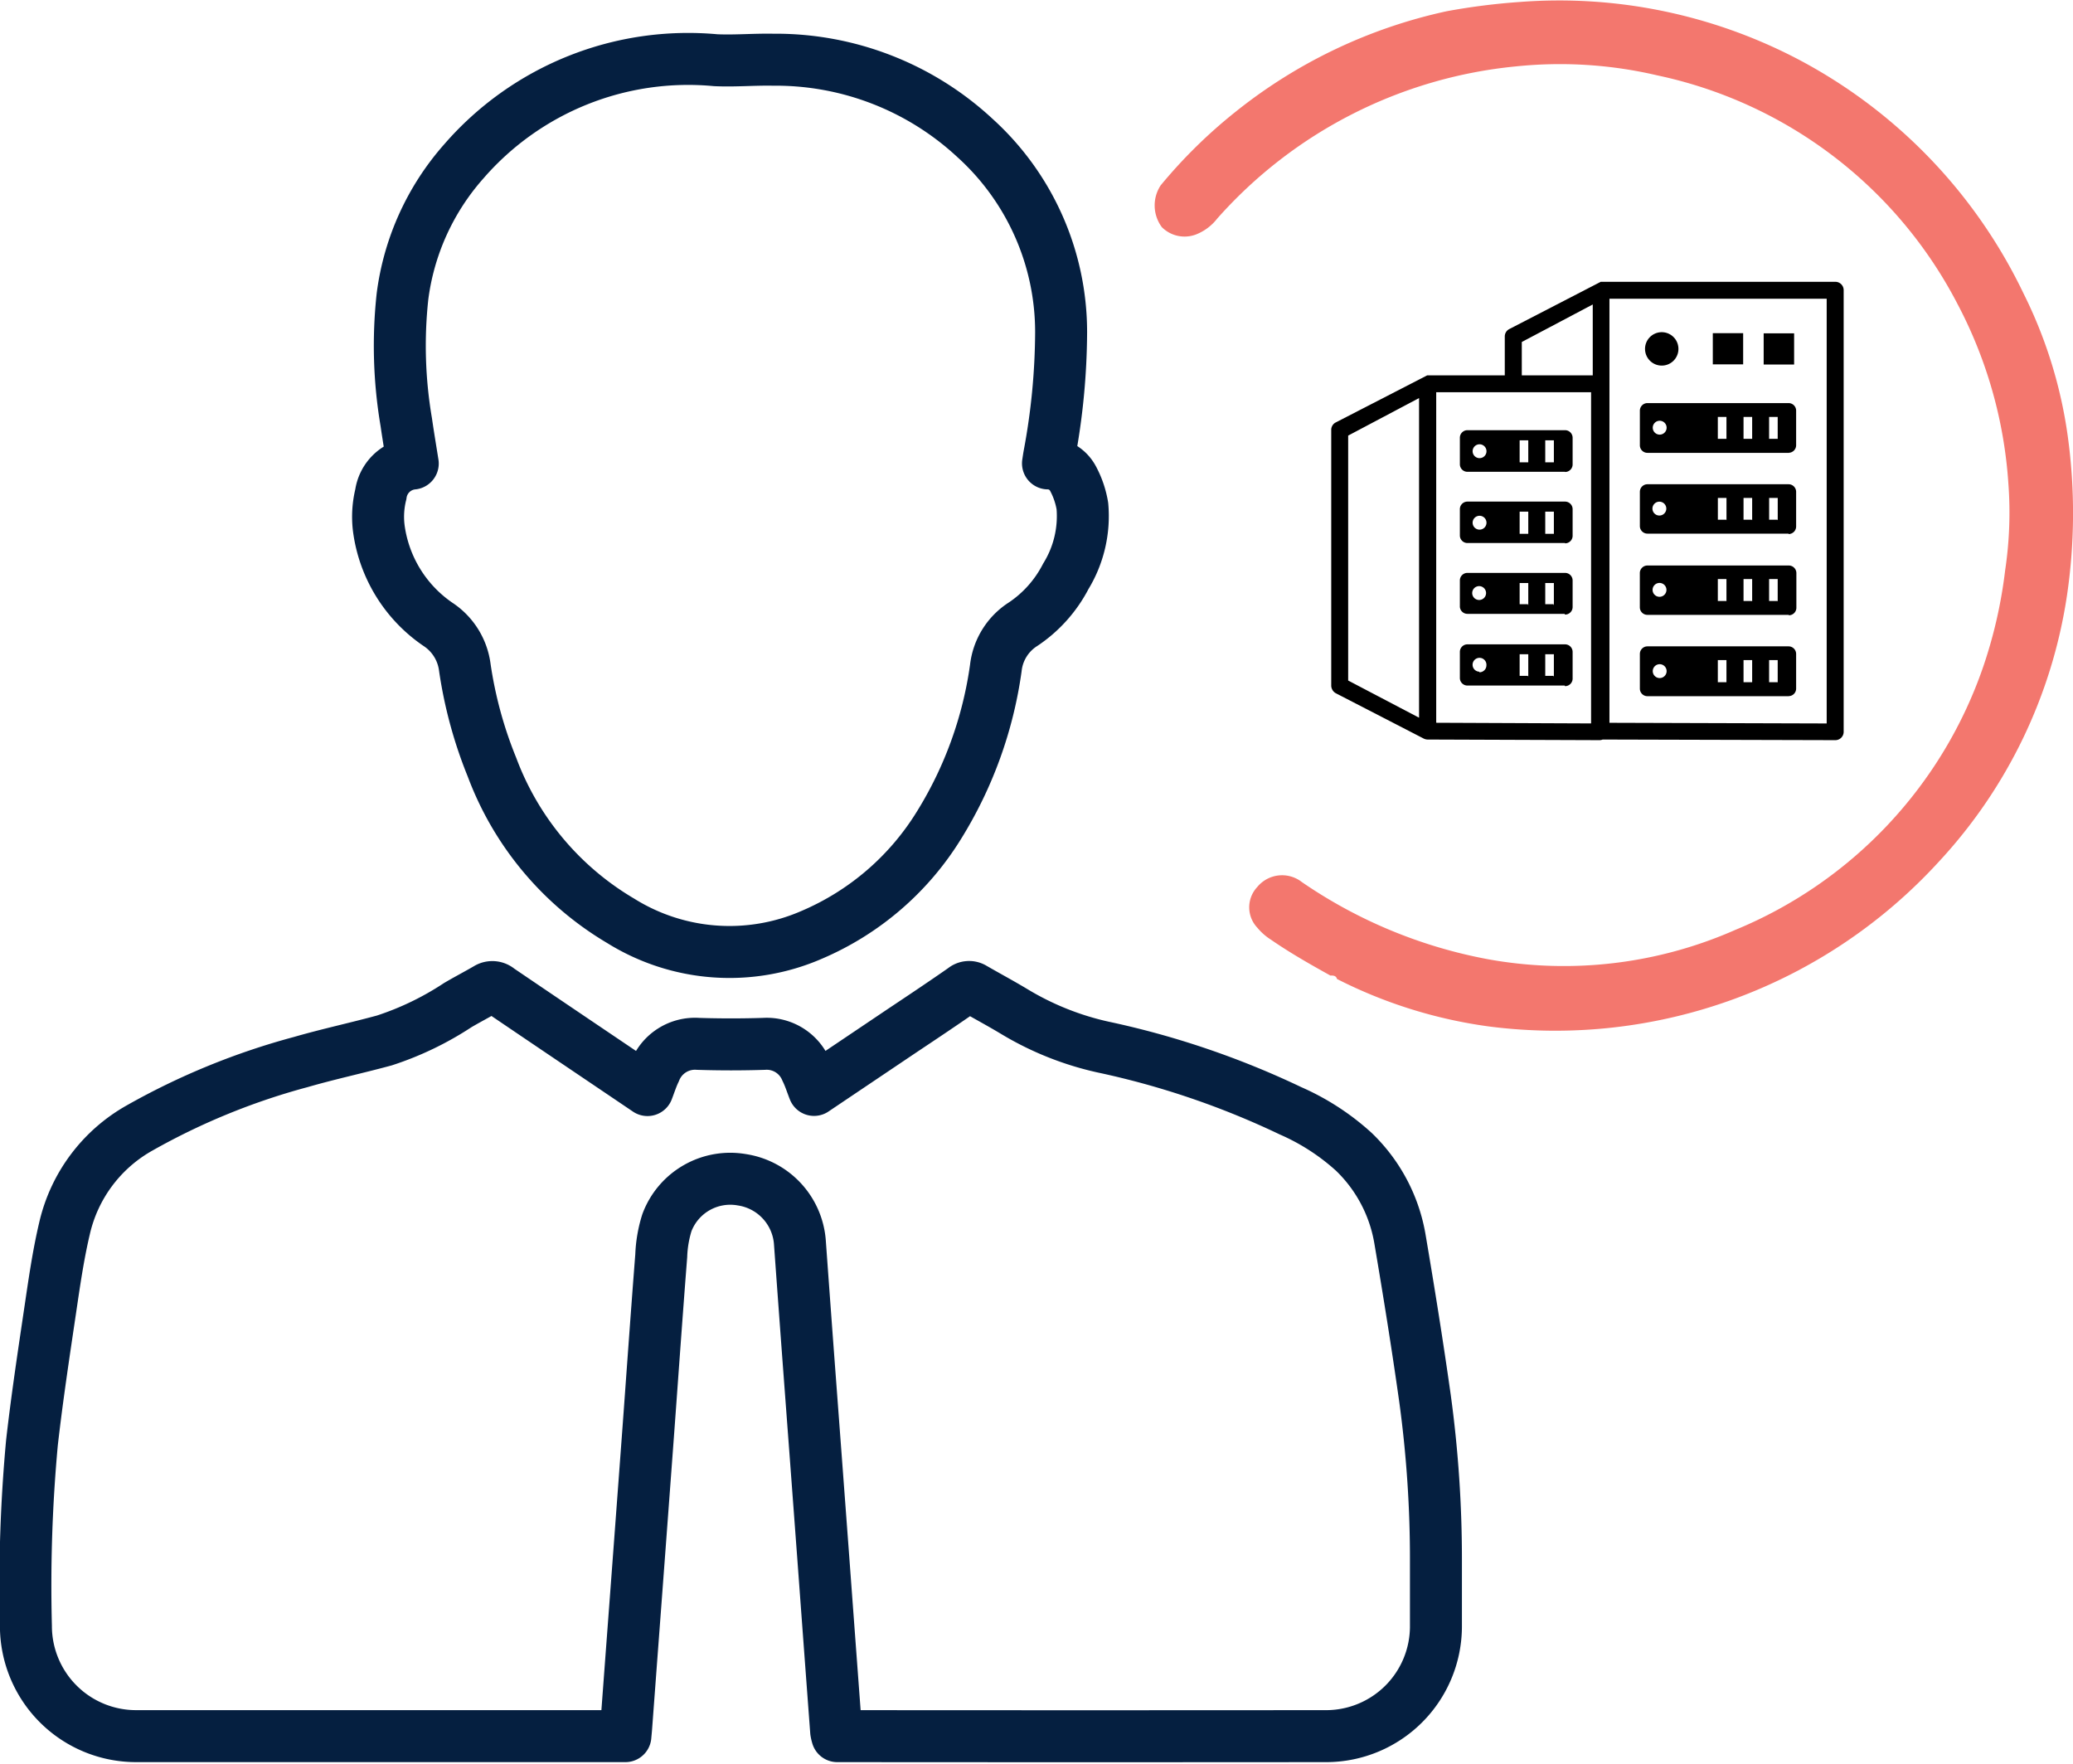 <svg xmlns="http://www.w3.org/2000/svg" xmlns:xlink="http://www.w3.org/1999/xlink" width="59.831" height="50.916" viewBox="0 0 59.831 50.916">
  <defs>
    <clipPath id="clip-path">
      <rect id="Rectangle_268" data-name="Rectangle 268" width="14.794" height="13.23" fill="none"/>
    </clipPath>
  </defs>
  <g id="Group_847" data-name="Group 847" transform="translate(-487.697 -7052.113)">
    <g id="Group_845" data-name="Group 845" transform="translate(526.119 7060.245)">
      <g id="Group_194" data-name="Group 194" transform="translate(0 0)" clip-path="url(#clip-path)">
        <path id="Path_462" data-name="Path 462" d="M9.54,2.418a.482.482,0,1,1,.481-.481.481.481,0,0,1-.481.481m2.349-.035h-.876v-.9h.876Zm1.324,2.553H9.13a.218.218,0,0,1-.222-.215v-1A.219.219,0,0,1,9.125,3.5H13.2a.218.218,0,0,1,.218.218v1a.218.218,0,0,1-.213.216ZM0,11.657H0a.258.258,0,0,0,.148.224l2.521,1.3a.265.265,0,0,0,.12.028H2.8l4.942.018a.238.238,0,0,0,.091-.018l6.716.018a.241.241,0,0,0,.241-.241V.241A.241.241,0,0,0,14.553,0H7.779L5.139,1.364a.24.24,0,0,0-.13.214V2.7H2.769L.12,4.064A.24.24,0,0,0,0,4.278ZM7.548,2.7H5.5V1.737L7.548.654ZM8.03.488H14.3V12.745L8.03,12.726ZM.489,4.438,2.535,3.355v9.224L.489,11.506V4.438M3.027,3.187H7.5v9.557l-4.47-.019V3.187m10.18,8.771H9.13a.218.218,0,0,1-.222-.213V10.738a.219.219,0,0,1,.218-.218H13.2a.219.219,0,0,1,.218.218v1a.217.217,0,0,1-.215.218h0ZM9.48,11.435a.2.2,0,1,1,.2-.2.2.2,0,0,1-.2.2m1.926.12h-.248v-.638h.249v.638Zm.739,0H11.9v-.638h.249v.638Zm.739,0h-.246v-.638h.248v.644Zm.322-1.944H9.13A.218.218,0,0,1,8.907,9.4v-1a.219.219,0,0,1,.222-.213h4.078a.219.219,0,0,1,.218.218v1a.217.217,0,0,1-.216.218h0ZM9.475,9.09a.2.2,0,1,1,.2-.2.2.2,0,0,1-.2.2m1.926.121h-.243V8.577h.249v.644Zm.739,0H11.9V8.577h.249v.644Zm.739,0h-.241V8.577h.248v.644ZM13.2,7.267H9.13a.219.219,0,0,1-.222-.207v-1a.219.219,0,0,1,.218-.218H13.2a.219.219,0,0,1,.218.218v1a.218.218,0,0,1-.217.219h0ZM9.471,6.745a.2.2,0,1,1,.2-.2.2.2,0,0,1-.2.2h0m1.926.12h-.238V6.237h.249V6.88Zm.739,0H11.9V6.237h.249V6.88Zm.739,0h-.236V6.237h.248V6.88ZM6.736,11.651H3.93a.218.218,0,0,1-.217-.218v-.753a.218.218,0,0,1,.217-.218H6.749a.219.219,0,0,1,.218.218v.77a.218.218,0,0,1-.218.218Zm-2.467-.4a.2.2,0,1,1,.21-.183v0a.2.2,0,0,1-.2.2h0Zm1.406.12H5.438v-.623h.249V11.4Zm.739,0H6.177v-.623h.249V11.4Zm.322-1.789H3.93a.218.218,0,0,1-.217-.2V8.622A.218.218,0,0,1,3.93,8.4H6.749a.219.219,0,0,1,.218.218v.767a.218.218,0,0,1-.218.218Zm-2.467-.4a.2.2,0,1,1,.2-.2.2.2,0,0,1-.2.2h0m1.406.121H5.438V8.693h.249v.644Zm.739,0H6.177V8.693h.249v.644Zm.336-1.765H3.93a.218.218,0,0,1-.217-.218V6.561a.218.218,0,0,1,.217-.218H6.749a.218.218,0,0,1,.218.218v.768A.218.218,0,0,1,6.749,7.547ZM4.281,7.152a.2.2,0,1,1,.2-.2.2.2,0,0,1-.2.2m1.406.12H5.438v-.64h.249v.64Zm.739,0H6.177v-.64h.249v.64Zm.322-1.789H3.93a.218.218,0,0,1-.217-.218V4.5a.218.218,0,0,1,.217-.218H6.749a.219.219,0,0,1,.218.218V5.27a.218.218,0,0,1-.218.218ZM4.281,5.089a.2.2,0,1,1,.2-.2.2.2,0,0,1-.2.2m1.406.121H5.438V4.574h.249V5.21Zm.739,0H6.177V4.574h.249V5.21Zm3.054-.8a.2.2,0,1,1,.2-.2v0a.2.2,0,0,1-.195.2h0Zm1.926.121h-.248V3.9h.249v.632Zm.739,0H11.9V3.9h.249v.632Zm.739,0h-.246V3.9h.248v.644Zm.476-2.144h-.879v-.9h.879Z" transform="translate(0 0)" fill-rule="evenodd"/>
      </g>
    </g>
    <path id="Path_1719" data-name="Path 1719" d="M131.294,28.146c-.582-.323-1.161-.653-1.71-1.032a1.654,1.654,0,0,1-.387-.341.856.856,0,0,1-.006-1.174.927.927,0,0,1,1.291-.144,14.006,14.006,0,0,0,5.361,2.224,12.264,12.264,0,0,0,7.15-.846,12.668,12.668,0,0,0,7.161-7.617,13.543,13.543,0,0,0,.625-2.761,11.242,11.242,0,0,0,.093-2.5,12.922,12.922,0,0,0-1.47-5.186,12.734,12.734,0,0,0-8.668-6.595,12.316,12.316,0,0,0-4.075-.258,13.222,13.222,0,0,0-8.622,4.392,1.444,1.444,0,0,1-.614.459.928.928,0,0,1-.984-.212,1.053,1.053,0,0,1-.033-1.207,14.571,14.571,0,0,1,2.162-2.123,14.741,14.741,0,0,1,6.089-2.9,18.773,18.773,0,0,1,2.113-.268,14.859,14.859,0,0,1,7.99,1.631,14.92,14.92,0,0,1,6.548,6.778,13.283,13.283,0,0,1,1.277,4.116,16.233,16.233,0,0,1-.024,4.617,14.419,14.419,0,0,1-3.68,7.65,15,15,0,0,1-13.008,4.771,13.715,13.715,0,0,1-4.378-1.369c-.031-.106-.119-.1-.2-.1" transform="translate(394.791 7052.113)" fill="#f3776e"/>
    <rect id="Rectangle_716" data-name="Rectangle 716" width="59.239" height="48.379" transform="translate(488.289 7052.113)" fill="none"/>
    <path id="Path_1733" data-name="Path 1733" d="M17.3,48.377H3.188A3.179,3.179,0,0,1,0,45.2a44.879,44.879,0,0,1,.174-5.287c.146-1.286.34-2.566.53-3.846.116-.784.228-1.571.41-2.341a4.466,4.466,0,0,1,2.169-2.9,19.935,19.935,0,0,1,4.645-1.9c.8-.231,1.614-.406,2.417-.624a8.786,8.786,0,0,0,2.118-1.02c.279-.164.566-.313.846-.476a.281.281,0,0,1,.34.027c1.426.968,2.856,1.93,4.291,2.9.073-.189.132-.376.217-.551A1.24,1.24,0,0,1,19.4,28.4q.951.03,1.9,0a1.231,1.231,0,0,1,1.217.753c.091.181.152.377.23.576l2.528-1.7c.6-.4,1.2-.8,1.789-1.211a.24.24,0,0,1,.288-.021c.4.231.808.449,1.2.686a8.515,8.515,0,0,0,2.526,1.007A24.341,24.341,0,0,1,36.5,30.332a6.718,6.718,0,0,1,1.823,1.18,4.539,4.539,0,0,1,1.334,2.516c.26,1.53.506,3.063.723,4.6a34.167,34.167,0,0,1,.316,4.723c0,.628,0,1.256,0,1.884a3.17,3.17,0,0,1-3.133,3.142q-6.989.006-13.979,0h-.167a.944.944,0,0,1-.032-.137q-.185-2.481-.368-4.962-.211-2.837-.424-5.673-.128-1.72-.252-3.44a1.975,1.975,0,0,0-1.676-1.843A1.952,1.952,0,0,0,18.5,33.561a3.607,3.607,0,0,0-.163.951c-.133,1.7-.252,3.4-.377,5.1q-.243,3.281-.49,6.563-.073.978-.146,1.957c-.006.077-.014.155-.022.245M10.243,12.542a2.7,2.7,0,0,0-.061.958,3.988,3.988,0,0,0,1.708,2.792,1.751,1.751,0,0,1,.778,1.247,12.379,12.379,0,0,0,.785,2.88,8.662,8.662,0,0,0,3.709,4.428,5.937,5.937,0,0,0,5.515.408,7.994,7.994,0,0,0,3.68-3.171,11.645,11.645,0,0,0,1.637-4.533,1.721,1.721,0,0,1,.789-1.263,3.7,3.7,0,0,0,1.229-1.377,3.323,3.323,0,0,0,.48-2.03,2.556,2.556,0,0,0-.274-.8.825.825,0,0,0-.719-.432c.015-.1.024-.16.035-.224a19.612,19.612,0,0,0,.344-3.565,7.555,7.555,0,0,0-2.485-5.6A8.449,8.449,0,0,0,21.566,0c-.554-.011-1.11.04-1.662.014a8.571,8.571,0,0,0-7.265,2.919,7.276,7.276,0,0,0-1.77,3.895,13.152,13.152,0,0,0,.109,3.633c.056.391.122.78.187,1.192a1.031,1.031,0,0,0-.922.891" transform="translate(488.445 7053.836)" fill="none" stroke="#051f40" stroke-linecap="round" stroke-linejoin="round" stroke-width="1.5"/>
  </g>
</svg>
